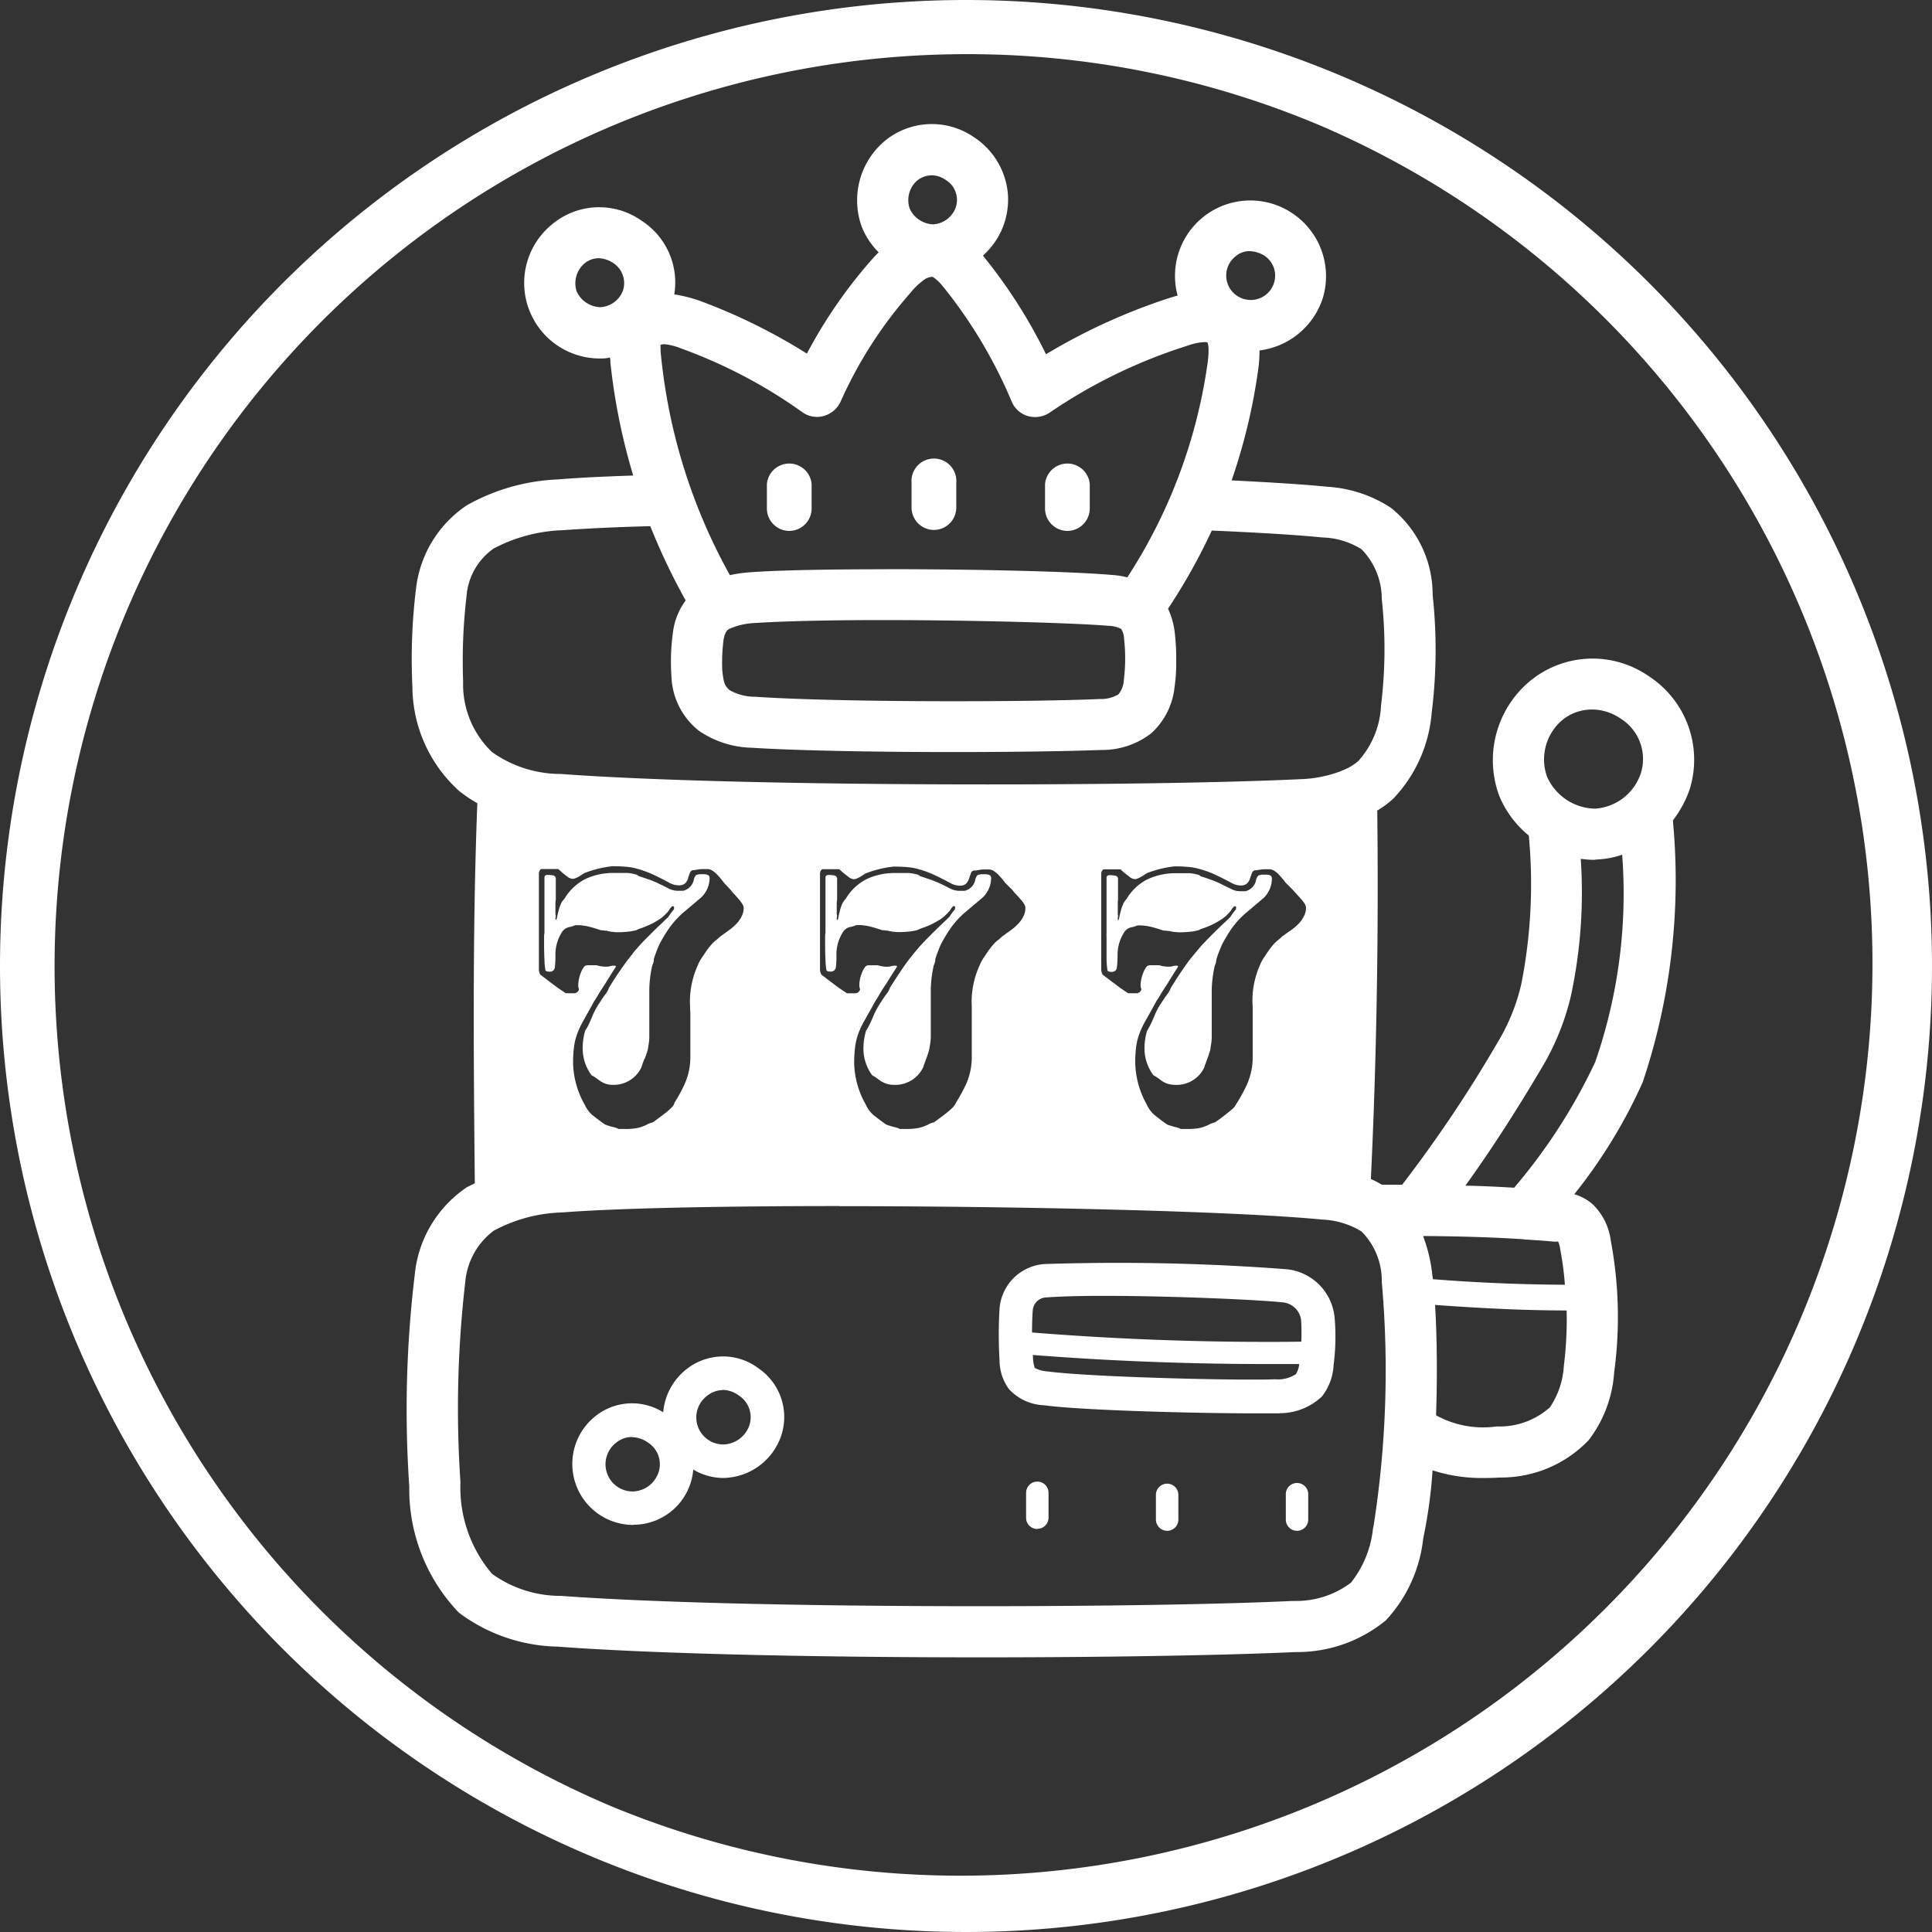 <svg xmlns="http://www.w3.org/2000/svg" width="47.518" height="47.518" viewBox="0 0 47.518 47.518">
  <rect x="0" y="0" width="47.518" height="47.518" fill="#333333" stroke="none"/>
  <g id="nav-vegas-slots" transform="translate(-40.09 -385.394)">
    <g id="noun-slot-machine-5365925" transform="translate(50.091 388.445)">
      <path id="Subtraction_1" data-name="Subtraction 1" d="M14.15,37.712c-4.466,0-8.269-.1-10.437-.264a4.18,4.18,0,0,1-2.429-.836A4.395,4.395,0,0,1,.065,33.507,27.7,27.7,0,0,1,.2,28.3a2.932,2.932,0,0,1,1.287-2.154l.19-.095-.006-.629c-.028-2.961-.043-5.855.068-8.717a3.466,3.466,0,0,1-.454-.308A3.474,3.474,0,0,1,.142,13.836,14.2,14.2,0,0,1,.237,11.38,2.853,2.853,0,0,1,1.485,9.374,4.985,4.985,0,0,1,3.731,8.74c.46-.039,1.08-.071,1.842-.095a15.176,15.176,0,0,1-.561-2.779c0-.018,0-.037,0-.057S5,5.767,5,5.741a.793.793,0,0,1-.2.025H4.747A1.858,1.858,0,0,1,3.568,2.474a1.807,1.807,0,0,1,2.206-.1,1.808,1.808,0,0,1,.809,1.815,3.651,3.651,0,0,1,.611.152A14.234,14.234,0,0,1,9.845,5.646a11.88,11.88,0,0,1,1.585-2.3c.05-.058.105-.115.159-.17l.021-.021a1.831,1.831,0,0,1-.42-.64A1.909,1.909,0,0,1,11.75.424,1.822,1.822,0,0,1,13.962.329a1.854,1.854,0,0,1,.827,1.4,1.843,1.843,0,0,1-.608,1.5.009.009,0,0,0,0,.006.013.013,0,0,1,0,.01,12.642,12.642,0,0,1,1.545,2.417,14.659,14.659,0,0,1,3.1-1.405c.018,0,.038-.01.058-.017s.051-.016.079-.022a1.853,1.853,0,0,1,2.818-2.026,1.86,1.86,0,0,1,.754,2.083,1.879,1.879,0,0,1-1.558,1.293A3.257,3.257,0,0,1,20.95,6a14.345,14.345,0,0,1-.659,2.764c1.1.056,1.846.105,2.357.157a3.194,3.194,0,0,1,1.558.516,2.724,2.724,0,0,1,1.029,2.142,12.546,12.546,0,0,1-.024,2.907,3.462,3.462,0,0,1-.943,2.105,2.374,2.374,0,0,1-.395.293c.036,3.082-.017,6.133-.157,9.064a2.167,2.167,0,0,1,.27.139h.5a32.8,32.8,0,0,0,2.369-3.537,4.874,4.874,0,0,0,.561-1.4,12.669,12.669,0,0,0,.184-3.651,2.468,2.468,0,0,1-.736-1,2.532,2.532,0,0,1,.748-2.785,2.421,2.421,0,0,1,2.939-.134,2.451,2.451,0,0,1,1.009,2.773,2.692,2.692,0,0,1-.416.774,15.626,15.626,0,0,1-.741,6.436,12.71,12.71,0,0,1-1.684,2.758,1.207,1.207,0,0,1,.45.245,1.511,1.511,0,0,1,.448.9A10.143,10.143,0,0,1,29.7,30.7a3.075,3.075,0,0,1-.629,1.672,2.977,2.977,0,0,1-2.14.917H26.89c-.137.009-.264.012-.4.012h-.075a3.893,3.893,0,0,1-1.182-.189,11.867,11.867,0,0,1-.22,1.629L25,34.815a3.5,3.5,0,0,1-.916,1.987,3.427,3.427,0,0,1-2.177.78h-.051C20.138,37.662,17.185,37.712,14.15,37.712Zm-3.5-11.1c-3.066,0-5.551.057-6.818.157a3.766,3.766,0,0,0-1.69.45,1.767,1.767,0,0,0-.7,1.264,26.931,26.931,0,0,0-.118,4.924A3.274,3.274,0,0,0,2.1,35.657a2.88,2.88,0,0,0,1.687.543H3.8c2.183.162,5.938.254,10.3.254,3.11,0,5.982-.048,7.685-.129l.093,0a2.225,2.225,0,0,0,1.349-.451,2.569,2.569,0,0,0,.541-1.33l.016-.075a24.658,24.658,0,0,0,.2-5.991,1.714,1.714,0,0,0-.5-1.242,2,2,0,0,0-.961-.291C20.3,26.729,14.866,26.615,10.649,26.615Zm14.645,2.433c.048.8.057,1.76.024,2.714a2.4,2.4,0,0,0,1.483.275l.081,0a1.856,1.856,0,0,0,1.239-.474,2.053,2.053,0,0,0,.341-1.023,9.317,9.317,0,0,0,.068-1.357c-.974,0-2.031-.048-3.236-.136ZM25,27.35a3.864,3.864,0,0,1,.231.99.333.333,0,0,1,.009.071c1.047.084,2.141.131,3.248.137a7.34,7.34,0,0,0-.113-.86.655.655,0,0,0-.056-.208s-.007.009-.047.009a1.332,1.332,0,0,1-.135-.009c-.113-.01-.241-.02-.4-.031h-.019l-.161-.012-.016,0-.011,0a.137.137,0,0,1-.023,0,.124.124,0,0,0-.04-.008c-.681-.046-1.487-.073-2.464-.08Zm3.878-9.277a12.089,12.089,0,0,1-.246,3.387,6.221,6.221,0,0,1-.7,1.729c-.442.751-1.129,1.866-1.892,2.922.4.006.814.028,1.2.05a13.785,13.785,0,0,0,1.993-3.09,12.638,12.638,0,0,0,.664-5.1,2.224,2.224,0,0,1-.641.118.2.2,0,0,1-.053.007h-.02c-.093,0-.194-.01-.309-.024ZM18.933,20.7c.028,0,.041.006.041.02s-.051.077-.257.416c-.063.095-.116.178-.161.249a2.006,2.006,0,0,1-.113.183c-.1.185-.19.347-.267.481a2.155,2.155,0,0,0-.16.344,1.5,1.5,0,0,0-.075.318,2.941,2.941,0,0,0-.02.406,2.183,2.183,0,0,0,.284,1,.7.7,0,0,0,.193.258c.123.1.219.172.311.234.074.026.135.044.193.06a.5.5,0,0,1,.14.047h.193a1.485,1.485,0,0,0,.237-.018.816.816,0,0,0,.152-.041,1.227,1.227,0,0,0,.121-.053.492.492,0,0,1,.14-.051c.152-.109.239-.174.3-.225a1.966,1.966,0,0,0,.152-.128l.007-.009,0,0a.263.263,0,0,0,.046-.063l.024-.041.013-.018a4.685,4.685,0,0,0,.228-.416,1.739,1.739,0,0,0,.113-.332,1.569,1.569,0,0,0,.041-.343c0-.122,0-.269,0-.439v-.08c0-.032,0-.083,0-.154,0-.014,0-.028,0-.043s0-.03,0-.044c0-.043,0-.087,0-.132s0-.059,0-.088v-.044c0-.015,0-.031,0-.045s0-.03,0-.045c0-.069,0-.119,0-.151A2.135,2.135,0,0,1,21,20.66h0v-.006a1.218,1.218,0,0,1,.122-.205c.045-.071.089-.135.134-.193a1.557,1.557,0,0,1,.1-.118c.027-.026.056-.05.084-.073l.008-.007a.852.852,0,0,0,.087-.077c.067-.046.135-.1.2-.142a1.355,1.355,0,0,0,.193-.16.706.706,0,0,0,.136-.187.446.446,0,0,0,.057-.225.215.215,0,0,0-.036-.095l-.012-.018A.859.859,0,0,0,22,19.061q-.026-.027-.047-.053a.724.724,0,0,1-.059-.065c-.031-.033-.065-.07-.1-.11l-.177-.177c-.026-.036-.052-.071-.08-.1a1.019,1.019,0,0,0-.071-.08l-.027-.03a.544.544,0,0,0-.109-.086.237.237,0,0,0-.1-.032h-.089c-.033,0-.073,0-.122.006l-.089.014a.226.226,0,0,1-.048.006h-.021a.107.107,0,0,0-.074.077l-.017.046c0,.012-.009.026-.014.038l-.014.043a.278.278,0,0,1-.071.119.218.218,0,0,1-.142.051H20.51a.508.508,0,0,1-.243-.075c-.165-.088-.317-.163-.448-.222a2.7,2.7,0,0,0-.333-.113,1.292,1.292,0,0,0-.281-.048,2.971,2.971,0,0,0-.321-.012,2.642,2.642,0,0,0-.67.164l-.01.006-.043.026-.026.017c-.016.011-.034.022-.056.033a.47.47,0,0,1-.09.048.219.219,0,0,1-.08.02.24.24,0,0,1-.139-.065c-.053-.038-.1-.077-.143-.113l0,0-.029-.026-.039-.037h-.407c-.028,0-.051.03-.068.088,0,.014,0,.03,0,.046v.05c0,.036,0,.073,0,.11v.046c0,.058,0,.119,0,.182,0,.09,0,.177,0,.264v.127l0,.122c0,.088,0,.17,0,.25v.11c0,.035,0,.068,0,.1,0,.14,0,.261,0,.361s0,.17,0,.211V20.8a.3.3,0,0,0,.032.118,1,1,0,0,0,.083.063c.047.038.118.091.215.162l.016.012a3.334,3.334,0,0,0,.318.223h.2a.127.127,0,0,0,.125-.1.229.229,0,0,1-.021-.1.9.9,0,0,1,.06-.291.6.6,0,0,1,.071-.139.112.112,0,0,1,.1-.059h.231a.732.732,0,0,0,.227.036h.028a.459.459,0,0,0,.091-.018A.27.27,0,0,1,18.933,20.7Zm-6.913,0c.028,0,.041.006.041.02s-.1.152-.259.416c-.071.1-.123.185-.16.249l-.034.058c-.031.051-.056.093-.078.125-.063.116-.122.221-.173.311-.036.062-.066.118-.095.17a2,2,0,0,0-.16.344,1.6,1.6,0,0,0-.073.318,3.118,3.118,0,0,0-.021.406,2.153,2.153,0,0,0,.286,1,.739.739,0,0,0,.189.258c.129.1.226.175.314.234l.031.01c.051.018.106.036.162.05a.5.5,0,0,1,.14.047h.189a1.423,1.423,0,0,0,.237-.018.909.909,0,0,0,.154-.041.812.812,0,0,0,.123-.053.505.505,0,0,1,.138-.051c.135-.1.234-.17.3-.225a1.717,1.717,0,0,0,.149-.128.38.38,0,0,0,.062-.077l.014-.024c.006-.009.012-.021.019-.035a4.451,4.451,0,0,0,.229-.416,1.611,1.611,0,0,0,.115-.332,1.568,1.568,0,0,0,.041-.343c0-.122,0-.269,0-.439v-.08c0-.032,0-.083,0-.154v-.042c0-.056,0-.116,0-.177,0-.028,0-.056,0-.083l0-.045c0-.032,0-.063,0-.094,0-.069,0-.119,0-.151a2.15,2.15,0,0,1,.205-1.041h0v-.006a1.169,1.169,0,0,1,.122-.205,2.33,2.33,0,0,1,.134-.193,1.43,1.43,0,0,1,.1-.118.66.66,0,0,1,.092-.08.854.854,0,0,0,.085-.077l.065-.046.033-.025.1-.071a1.226,1.226,0,0,0,.189-.16.715.715,0,0,0,.14-.187.463.463,0,0,0,.053-.225.18.18,0,0,0-.033-.095.679.679,0,0,0-.085-.11c-.014-.018-.028-.033-.041-.049l-.023-.024-.04-.045a.982.982,0,0,1-.095-.11l-.178-.177-.036-.048-.015-.018a.149.149,0,0,0-.016-.021l-.014-.016c-.033-.039-.066-.075-.1-.11a.7.7,0,0,0-.11-.086.265.265,0,0,0-.1-.032h-.089c-.024,0-.058,0-.124.006l-.085.014a.25.25,0,0,1-.048.006H13.95a.1.1,0,0,0-.074.077c-.014.038-.03.083-.044.127a.347.347,0,0,1-.071.119.214.214,0,0,1-.142.051H13.6a.526.526,0,0,1-.246-.075c-.162-.088-.318-.165-.448-.222a2.279,2.279,0,0,0-.329-.113,1.32,1.32,0,0,0-.282-.048c-.088-.008-.2-.012-.32-.012a2.66,2.66,0,0,0-.674.164l-.009,0-.041.028-.027.017a.546.546,0,0,1-.053.033.717.717,0,0,1-.091.048.234.234,0,0,1-.083.02.257.257,0,0,1-.14-.065c-.035-.026-.067-.053-.1-.078l-.039-.031-.009-.009c-.038-.036-.062-.057-.069-.063h-.405c-.028,0-.051.03-.068.088,0,.062,0,.133,0,.205s0,.147,0,.228c0,.177,0,.345,0,.513s0,.32,0,.461,0,.261,0,.361,0,.17,0,.211V20.8a.294.294,0,0,0,.033.118.564.564,0,0,0,.083.063c.044.038.11.087.217.166l.011.009c.094.073.2.146.32.223h.2a.121.121,0,0,0,.122-.1.276.276,0,0,1-.018-.1.792.792,0,0,1,.059-.291.477.477,0,0,1,.071-.139.11.11,0,0,1,.095-.059h.229a.744.744,0,0,0,.231.036h.028a.492.492,0,0,0,.091-.018A.241.241,0,0,1,12.02,20.7Zm-6.914,0c.028,0,.041.006.041.02s-.051.077-.257.416c-.063.095-.116.178-.161.249a2,2,0,0,1-.113.183c-.064.117-.123.224-.174.316l-.043.075c-.018.031-.033.062-.049.09a2,2,0,0,0-.16.344,1.4,1.4,0,0,0-.074.318,2.764,2.764,0,0,0-.021.406,2.154,2.154,0,0,0,.284,1,.749.749,0,0,0,.191.258c.092.073.2.158.314.234l.031.01c.051.018.105.036.162.05a.5.5,0,0,1,.139.047h.19a1.423,1.423,0,0,0,.237-.018.909.909,0,0,0,.154-.041,1.172,1.172,0,0,0,.122-.053.51.51,0,0,1,.139-.051c.13-.095.232-.17.3-.225a1.6,1.6,0,0,0,.148-.128.382.382,0,0,0,.063-.077.142.142,0,0,1,.011-.02l0-.009,0-.006a.181.181,0,0,0,.012-.024,3.788,3.788,0,0,0,.229-.416,1.612,1.612,0,0,0,.157-.675c0-.122,0-.269,0-.439v-.08c0-.032,0-.083,0-.154,0-.041,0-.085,0-.131,0-.015,0-.029,0-.045s0-.029,0-.043l0-.083v-.065c0-.025,0-.049,0-.074-.006-.069-.006-.119-.006-.151a2.163,2.163,0,0,1,.2-1.041h0v-.006a1.143,1.143,0,0,1,.123-.205c.038-.061.082-.125.132-.193.03-.037.063-.075.1-.118.028-.026.057-.052.093-.08a.948.948,0,0,0,.086-.077l.042-.03.157-.113a1.387,1.387,0,0,0,.192-.16.768.768,0,0,0,.137-.187.464.464,0,0,0,.056-.225.2.2,0,0,0-.036-.095l-.01-.014a.628.628,0,0,0-.076-.1c-.013-.018-.028-.033-.041-.049l-.023-.024-.04-.045a.782.782,0,0,1-.095-.11L7.8,18.655c-.01-.014-.021-.03-.034-.046l-.024-.029-.022-.028c-.033-.039-.065-.075-.1-.11a.632.632,0,0,0-.11-.086.265.265,0,0,0-.1-.032H7.316c-.029,0-.067,0-.122.006l-.089.014a.227.227,0,0,1-.047.006H7.037a.108.108,0,0,0-.073.077c-.014.035-.028.075-.04.114l0,.012a.314.314,0,0,1-.072.12.211.211,0,0,1-.141.051H6.685a.516.516,0,0,1-.246-.075c-.163-.088-.318-.165-.448-.222a2.741,2.741,0,0,0-.329-.113,1.351,1.351,0,0,0-.282-.048c-.088-.008-.2-.012-.32-.012a2.653,2.653,0,0,0-.674.164l-.009,0-.041.028-.028.017-.016.011-.037.023a.728.728,0,0,1-.093.048.227.227,0,0,1-.083.02.257.257,0,0,1-.139-.065c-.041-.03-.078-.061-.112-.089L3.8,18.386l-.017-.016c-.016-.015-.028-.026-.038-.033l-.014-.014H3.321c-.028,0-.051.031-.068.088,0,.03,0,.062,0,.1,0,.018,0,.036,0,.053v.056c0,.071,0,.147,0,.228,0,.177,0,.345,0,.513v.13c0,.041,0,.081,0,.12,0,.073,0,.144,0,.211,0,.14,0,.261,0,.361s0,.17,0,.211V20.8a.321.321,0,0,0,.032.118s.033.026.083.063.118.092.229.174c.094.073.2.146.32.223h.2a.122.122,0,0,0,.122-.1.262.262,0,0,1-.018-.1.874.874,0,0,1,.059-.291.5.5,0,0,1,.071-.139.11.11,0,0,1,.095-.059h.229a.749.749,0,0,0,.229.036h.028a.533.533,0,0,0,.093-.018A.229.229,0,0,1,5.106,20.7ZM29.147,14.4a1.145,1.145,0,0,0-.736.27,1.269,1.269,0,0,0-.365,1.375,1.318,1.318,0,0,0,1.181.793,1.273,1.273,0,0,0,1.127-.866,1.171,1.171,0,0,0-.5-1.352A1.24,1.24,0,0,0,29.147,14.4ZM5.993,9.89h0c-1.055.028-1.759.071-2.162.1a3.9,3.9,0,0,0-1.69.45,1.577,1.577,0,0,0-.668,1.177,13.544,13.544,0,0,0-.083,2.091A2.3,2.3,0,0,0,2.1,15.446a2.921,2.921,0,0,0,1.7.539c2.183.163,6.005.257,10.488.257,3.142,0,6.017-.048,7.69-.129a3.044,3.044,0,0,0,1.006-.2.008.008,0,0,0,.006-.006,1.243,1.243,0,0,0,.422-.246,2.186,2.186,0,0,0,.554-1.365,11.346,11.346,0,0,0,.018-2.615,1.742,1.742,0,0,0-.5-1.225,1.919,1.919,0,0,0-.961-.288c-.59-.06-1.479-.115-2.72-.17a14.584,14.584,0,0,1-1.076,1.922,1.907,1.907,0,0,1,.169.623,5.241,5.241,0,0,1,.032.655,4.2,4.2,0,0,1-.043.67,1.777,1.777,0,0,1-.573,1.118,1.965,1.965,0,0,1-1.2.409h-.029c-.807.031-2.2.051-3.627.051-2.062,0-3.918-.039-4.965-.106a2.391,2.391,0,0,1-1.308-.422,1.786,1.786,0,0,1-.67-1.338,5.22,5.22,0,0,1,.05-1.163,1.672,1.672,0,0,1,.3-.7A15.835,15.835,0,0,1,5.993,9.89ZM11.681,12.2c-1.282,0-2.438.027-3.093.071a1.727,1.727,0,0,0-.661.15c-.039.026-.093.062-.131.256a4.406,4.406,0,0,0-.032.768c.032.3.063.382.189.484a1.281,1.281,0,0,0,.611.157h.012c1,.069,2.835.11,4.9.11,1.462,0,2.79-.02,3.553-.054l.06,0a.834.834,0,0,0,.417-.115.59.59,0,0,0,.134-.353,4.3,4.3,0,0,0,.006-1.012.47.47,0,0,0-.072-.244.689.689,0,0,0-.308-.077C16.347,12.266,13.841,12.2,11.681,12.2Zm.1-1.252c2.343,0,4.646.059,5.6.145a1.885,1.885,0,0,1,.344.057,12.958,12.958,0,0,0,1.981-5.315c.041-.345,0-.457-.015-.466a.278.278,0,0,0-.053-.006,1.363,1.363,0,0,0-.421.085,12.824,12.824,0,0,0-3.4,1.649.649.649,0,0,1-.534.086.617.617,0,0,1-.4-.355,11.776,11.776,0,0,0-1.669-2.806l-.033-.037a.987.987,0,0,0-.243-.227.364.364,0,0,0-.189.057,1.773,1.773,0,0,0-.371.352,10.49,10.49,0,0,0-1.705,2.662.647.647,0,0,1-.412.35.6.6,0,0,1-.168.024.613.613,0,0,1-.363-.118A12.3,12.3,0,0,0,6.758,5.522a1.446,1.446,0,0,0-.421-.107H6.322a.187.187,0,0,0-.077.019v.033a1.934,1.934,0,0,0,.016.269,13.94,13.94,0,0,0,1.69,5.359,3.514,3.514,0,0,1,.546-.074C9.129,10.975,10.324,10.95,11.779,10.95ZM4.724,3.3a.553.553,0,0,0-.359.136.646.646,0,0,0-.184.679.663.663,0,0,0,.584.389.628.628,0,0,0,.561-.424.59.59,0,0,0-.252-.667A.689.689,0,0,0,4.724,3.3ZM20.73,3.126a.525.525,0,0,0-.35.134.6.6,0,0,0-.184.676.605.605,0,0,0,.566.391h.016a.6.6,0,0,0,.558-.427.588.588,0,0,0-.246-.667.732.732,0,0,0-.359-.107ZM12.907,1.261a.583.583,0,0,0-.359.136.643.643,0,0,0-.175.682.663.663,0,0,0,.578.388.63.63,0,0,0,.558-.427.575.575,0,0,0-.252-.667.614.614,0,0,0-.35-.113ZM21.9,34.6a.276.276,0,0,1-.276-.276v-.608a.276.276,0,1,1,.551,0v.608A.276.276,0,0,1,21.9,34.6Zm-3.195,0a.279.279,0,0,1-.276-.276v-.608a.276.276,0,0,1,.552,0v.608A.276.276,0,0,1,18.7,34.6Zm-3.194-.045a.275.275,0,0,1-.275-.275v-.615a.276.276,0,0,1,.552,0v.615A.276.276,0,0,1,15.507,34.551Zm-9.923-.1H5.569a1.5,1.5,0,0,1-.925-2.676,1.444,1.444,0,0,1,1.667-.095,1.509,1.509,0,0,1,.564-1.053,1.454,1.454,0,0,1,.907-.32,1.436,1.436,0,0,1,.863.286,1.451,1.451,0,0,1,.561,1.684A1.531,1.531,0,0,1,7.8,33.3a1.443,1.443,0,0,1-.75-.207A1.478,1.478,0,0,1,5.585,34.451Zm-.043-2.163a.61.61,0,0,0-.391.14.669.669,0,0,0,.4,1.2h.008a.687.687,0,0,0,.629-.457.633.633,0,0,0-.252-.744.688.688,0,0,0-.4-.134Zm2.231-1.154a.634.634,0,0,0-.392.146.665.665,0,0,0,.41,1.192.7.7,0,0,0,.632-.459.636.636,0,0,0-.253-.744A.681.681,0,0,0,7.773,31.134Zm13.7.573c-.031,0-.063,0-.093,0h-.2l-.335,0c-1.32,0-4.181-.067-5.182-.2a1.232,1.232,0,0,1-.854-.4,1.2,1.2,0,0,1-.229-.7,10.773,10.773,0,0,1,0-1.278,1.191,1.191,0,0,1,1.092-1.094c.6-.02,1.217-.03,1.826-.03,1.385,0,2.778.053,4.138.157a1.316,1.316,0,0,1,1.186,1.2,5.411,5.411,0,0,1-.026,1.157,1.355,1.355,0,0,1-.288.774A1.507,1.507,0,0,1,21.473,31.707ZM15.4,30.28a.638.638,0,0,1,.006.071.873.873,0,0,0,.044.243.8.8,0,0,0,.318.086c.872.116,3.582.2,4.983.2.264,0,.462,0,.6-.008a.805.805,0,0,0,.519-.124.547.547,0,0,0,.083-.25c-.27,0-.54,0-.8,0-1.917,0-3.852-.075-5.753-.223Zm1.747-1.459c-.591,0-1.083.014-1.424.039a.344.344,0,0,0-.323.314c-.012.168-.018.353-.018.548,1.917.153,3.858.231,5.767.231.259,0,.538,0,.856-.006A5.033,5.033,0,0,0,22,29.417a.5.5,0,0,0-.454-.436C20.977,28.918,18.835,28.821,17.151,28.821Zm1.764-5.189a.7.7,0,0,1-.17-.021.61.61,0,0,1-.125-.051.858.858,0,0,1-.109-.077,1.191,1.191,0,0,0-.14-.089,1.106,1.106,0,0,1-.219-.634,1.561,1.561,0,0,1,.062-.457c.011-.018.023-.037.035-.058l.016-.03.021-.036c.018-.036.056-.116.113-.25a1.535,1.535,0,0,1,.13-.255l.026-.041.031-.047.021-.032c.014-.021.026-.04.038-.058l.018-.026.016-.021c.021-.03.04-.057.058-.08a.538.538,0,0,0,.063-.125c.208-.331.369-.568.477-.706l.058-.071c.075-.092.124-.15.138-.166a2.566,2.566,0,0,1,.181-.2c.028-.031.06-.063.091-.095l.037-.038c.034-.033.068-.067.1-.1l.083-.08c.046-.045.094-.093.143-.136l.085-.08.022-.022a.489.489,0,0,1,.045-.043,1.611,1.611,0,0,1,.149-.2H20.4a.059.059,0,0,1,0-.028.032.032,0,0,0,0-.026.046.046,0,0,0-.036-.013h-.006a.376.376,0,0,0-.088.11,1.073,1.073,0,0,1-.211.2c-.08.051-.156.095-.227.131s-.144.064-.211.089a.721.721,0,0,0-.146.059,1.306,1.306,0,0,1-.22.038c-.069.006-.143.012-.221.012-.043,0-.091,0-.142-.009-.036,0-.068-.009-.1-.015l-.043-.01-.009,0-.014,0-.014,0a.543.543,0,0,0-.1-.009c-.134-.046-.243-.078-.343-.1a1.329,1.329,0,0,0-.208-.026h-.088a.615.615,0,0,1-.128.042.3.3,0,0,0-.122.047l-.053.048a1.019,1.019,0,0,0-.184.59,2.57,2.57,0,0,1-.018.315.111.111,0,0,1-.045.077.12.12,0,0,1-.075.024h-.012c-.062,0-.1-.018-.1-.048a2.214,2.214,0,0,1-.021-.252c0-.1,0-.219,0-.347v-.223a.448.448,0,0,1,0-.083v-.223l0-.012v-.01a.084.084,0,0,1,0-.019v-1.1c0-.041.028-.062.08-.062H17.3a.742.742,0,0,1,.125.012.085.085,0,0,1,.056.031.082.082,0,0,1,.016.058v.51a.467.467,0,0,0-.006.095v.267a.056.056,0,0,1,.006.027l-.006.068c0,.023,0,.038.006.038s.026-.018.026-.047c.015-.073.031-.142.051-.211l0-.008c.013-.036.026-.077.045-.119a.227.227,0,0,1,.039-.075.257.257,0,0,1,.024-.031l.006-.008a.057.057,0,0,0,.009-.009l.007-.009a1.276,1.276,0,0,1,.514-.486,1.618,1.618,0,0,1,.677-.151h.035c.03,0,.077,0,.142,0l.095,0,.048,0,.047,0a.92.92,0,0,1,.172.03.17.17,0,0,1,.1.047c.068.02.125.04.172.056l.019.006.034.013a1.3,1.3,0,0,1,.148.056c.048.021.1.044.146.069s.126.059.217.106a.488.488,0,0,0,.239.06h.12a.349.349,0,0,0,.258-.249.25.25,0,0,1,.06-.136.308.308,0,0,1,.115-.023h.072c.1,0,.148.03.148.089a.671.671,0,0,1-.2.481l-.407.346a2.124,2.124,0,0,0-.386.413,3.668,3.668,0,0,0-.239.4l-.021.051c-.028.066-.053.13-.071.177-.008.021-.014.04-.019.058a.316.316,0,0,0-.011.031l-.01.033,0,.014c0,.01-.006.02-.008.029l0,.012,0,.009-.007.026a.406.406,0,0,1-.026.068,3.012,3.012,0,0,0-.075.584v1.152a1.27,1.27,0,0,1-.027.263.394.394,0,0,1-.026.128c-.017.053-.036.115-.059.175s-.037.106-.054.145a.206.206,0,0,0-.014.051A.753.753,0,0,1,18.915,23.632Zm-6.913,0a.7.7,0,0,1-.17-.021.61.61,0,0,1-.125-.051l-.006,0a1.127,1.127,0,0,1-.106-.074,1.027,1.027,0,0,0-.14-.089,1.117,1.117,0,0,1-.216-.634A1.581,1.581,0,0,1,11.3,22.3a1.4,1.4,0,0,0,.072-.125c.026-.048.064-.132.113-.249a1.818,1.818,0,0,1,.134-.255c.022-.038.046-.073.068-.106l.014-.024a.333.333,0,0,0,.019-.028l.014-.02c.022-.033.043-.063.063-.088l.012-.018.017-.021a.509.509,0,0,0,.062-.125c.205-.325.366-.563.477-.706.027-.032.051-.063.071-.089l.027-.033c.051-.063.083-.1.095-.115.046-.055.106-.122.181-.2s.152-.154.231-.234c.015-.013.029-.028.043-.041l.04-.04c.047-.046.1-.093.142-.135l.061-.059.024-.023c.026-.026.05-.048.068-.064a1.753,1.753,0,0,1,.147-.2l-.006,0s0,0,0-.028a.029.029,0,0,0,0-.025.038.038,0,0,0-.034-.014h-.009a.4.4,0,0,0-.085.11,1.3,1.3,0,0,1-.211.2,2.6,2.6,0,0,1-.229.131,2.148,2.148,0,0,1-.213.089.937.937,0,0,0-.146.059,1.239,1.239,0,0,1-.217.038,2.2,2.2,0,0,1-.225.012c-.041,0-.087,0-.142-.009-.031,0-.059-.008-.09-.014H11.88a.478.478,0,0,0-.058-.014l-.025,0a.434.434,0,0,0-.1-.009,3.054,3.054,0,0,0-.341-.1,1.168,1.168,0,0,0-.207-.026h-.089a.7.7,0,0,1-.127.042.311.311,0,0,0-.125.047l-.053.048a1.012,1.012,0,0,0-.184.59,2.134,2.134,0,0,1-.014.315.129.129,0,0,1-.045.077.117.117,0,0,1-.077.024h-.012c-.063,0-.1-.016-.1-.048a1.751,1.751,0,0,1-.021-.252c-.006-.107-.009-.227-.009-.347v-.223a.465.465,0,0,1,.009-.083v-.223a.092.092,0,0,1,0-.018l0-.009s0-.008,0-.011v-1.1c0-.042.028-.062.083-.062a.8.8,0,0,1,.132.012.083.083,0,0,1,.071.089v.51a.478.478,0,0,0-.009.095v.267a.037.037,0,0,1,.009.027l-.009.068c0,.026,0,.038.009.038s.027-.019.027-.047c.016-.076.031-.137.043-.187l.006-.024a1.088,1.088,0,0,1,.045-.127.34.34,0,0,1,.043-.075.349.349,0,0,1,.046-.057,1.272,1.272,0,0,1,.513-.486,1.62,1.62,0,0,1,.674-.151h.035c.032,0,.08,0,.142,0l.048,0,.044,0,.1,0a1.048,1.048,0,0,1,.175.03.171.171,0,0,1,.1.047l.177.059.048.016a1.5,1.5,0,0,1,.148.056l.036.016.009,0,.1.048c.052.024.122.058.214.106a.513.513,0,0,0,.239.06h.124a.35.35,0,0,0,.257-.249.263.263,0,0,1,.059-.136.3.3,0,0,1,.116-.023h.068c.1,0,.152.03.152.089a.673.673,0,0,1-.205.481l-.41.346a2.114,2.114,0,0,0-.382.413,3.705,3.705,0,0,0-.241.4c-.039.089-.067.165-.09.224a1.279,1.279,0,0,0-.046.14.042.042,0,0,1,0,.014.094.094,0,0,1,0,.018l0,.008a.245.245,0,0,1-.01.037.231.231,0,0,1-.026.068,2.946,2.946,0,0,0-.074.584v1.152a1.27,1.27,0,0,1-.027.263.67.67,0,0,1-.027.128c-.016.053-.036.115-.059.175l-.053.145c-.014.033-.016.048-.014.049A.763.763,0,0,1,12,23.632Zm-6.914,0a.624.624,0,0,1-.168-.021A.572.572,0,0,1,4.8,23.56a.832.832,0,0,1-.113-.077,1.027,1.027,0,0,0-.14-.089,1.118,1.118,0,0,1-.217-.634,1.607,1.607,0,0,1,.059-.457c.021-.033.043-.069.065-.108l.009-.016c.026-.053.067-.142.11-.249a1.913,1.913,0,0,1,.132-.255l.116-.178c.036-.051.066-.092.093-.127a.522.522,0,0,0,.062-.125,8.457,8.457,0,0,1,.477-.706c.039-.048.071-.089.1-.124L5.56,20.4c.046-.056.072-.089.083-.1l.014-.015c.048-.054.1-.116.167-.184l.231-.233.057-.057.033-.03c.046-.046.093-.09.137-.13l.075-.074.076-.072a1.815,1.815,0,0,1,.149-.2h0l-.006,0s0-.006,0-.028a.027.027,0,0,0,0-.026.041.041,0,0,0-.034-.013H6.533a.357.357,0,0,0-.086.11,1.267,1.267,0,0,1-.21.2c-.085.053-.162.1-.229.131s-.142.063-.211.089a.9.9,0,0,0-.148.059,1.272,1.272,0,0,1-.217.038,2.2,2.2,0,0,1-.225.012c-.041,0-.087,0-.142-.009-.033,0-.066-.009-.1-.015a.522.522,0,0,0-.058-.014.1.1,0,0,1-.024,0,.51.51,0,0,0-.1-.009,3.5,3.5,0,0,0-.341-.1,1.168,1.168,0,0,0-.207-.026H4.149a.678.678,0,0,1-.127.042.324.324,0,0,0-.125.047l-.053.048a1.012,1.012,0,0,0-.184.59,2.26,2.26,0,0,1-.015.315.125.125,0,0,1-.044.077.116.116,0,0,1-.076.024H3.511c-.063,0-.1-.016-.1-.048a1.751,1.751,0,0,1-.021-.252c-.006-.107-.009-.227-.009-.347v-.223a.472.472,0,0,1,.009-.083v-.223l0-.021,0-.021v-1.1c0-.042.027-.062.083-.062H3.47a.75.75,0,0,1,.127.012.085.085,0,0,1,.056.031.082.082,0,0,1,.016.058v.51a.478.478,0,0,0-.009.095v.267a.041.041,0,0,1,.009.027l-.009.068c0,.027.006.038.009.038s.027-.019.027-.047c.016-.081.033-.147.05-.211a.971.971,0,0,1,.045-.127.3.3,0,0,1,.041-.075.527.527,0,0,1,.048-.057,1.272,1.272,0,0,1,.513-.486,1.62,1.62,0,0,1,.674-.151H5.1c.032,0,.08,0,.145,0l.094,0,.046,0,.047,0a1.146,1.146,0,0,1,.175.03.171.171,0,0,1,.1.047l.122.04.053.018.049.017a1.5,1.5,0,0,1,.148.056l.036.016.006,0,.1.049c.053.024.123.058.214.106a.513.513,0,0,0,.239.06H6.8a.352.352,0,0,0,.259-.249.263.263,0,0,1,.059-.136.313.313,0,0,1,.115-.023H7.3c.1,0,.152.03.152.089a.666.666,0,0,1-.205.481l-.409.346a2.182,2.182,0,0,0-.382.413,3.574,3.574,0,0,0-.241.4c-.047.108-.076.184-.091.229a.993.993,0,0,0-.045.136.068.068,0,0,1,0,.014.059.059,0,0,1,0,.018l0,.008a.245.245,0,0,1-.01.037.213.213,0,0,1-.026.068,2.917,2.917,0,0,0-.074.584v1.152a1.27,1.27,0,0,1-.026.263.435.435,0,0,1-.027.128c-.012.04-.026.081-.04.12l-.014.039L5.845,23c-.021.056-.039.1-.053.145s-.016.048-.014.049A.757.757,0,0,1,5.088,23.632Zm11.17-13.625a.552.552,0,0,1-.552-.552v-.6a.552.552,0,0,1,1.1,0v.6A.553.553,0,0,1,16.258,10.007Zm-6.841,0a.552.552,0,0,1-.552-.552v-.6a.552.552,0,0,1,1.1,0v.6A.553.553,0,0,1,9.416,10.007Zm3.558-.024a.552.552,0,0,1-.552-.552V8.826a.552.552,0,1,1,1.1,0v.605A.552.552,0,0,1,12.975,9.983Z" transform="translate(0 0)" fill="#fff"/>
    </g>
    <path id="Ellipse_16" data-name="Ellipse 16" d="M23.759,1.332A22.433,22.433,0,0,0,15.03,44.423,22.433,22.433,0,0,0,32.488,3.094a22.285,22.285,0,0,0-8.729-1.762m0-1.332A23.759,23.759,0,1,1,0,23.759,23.759,23.759,0,0,1,23.759,0Z" transform="translate(40.09 385.394)" fill="#fff"/>
  </g>
</svg>
